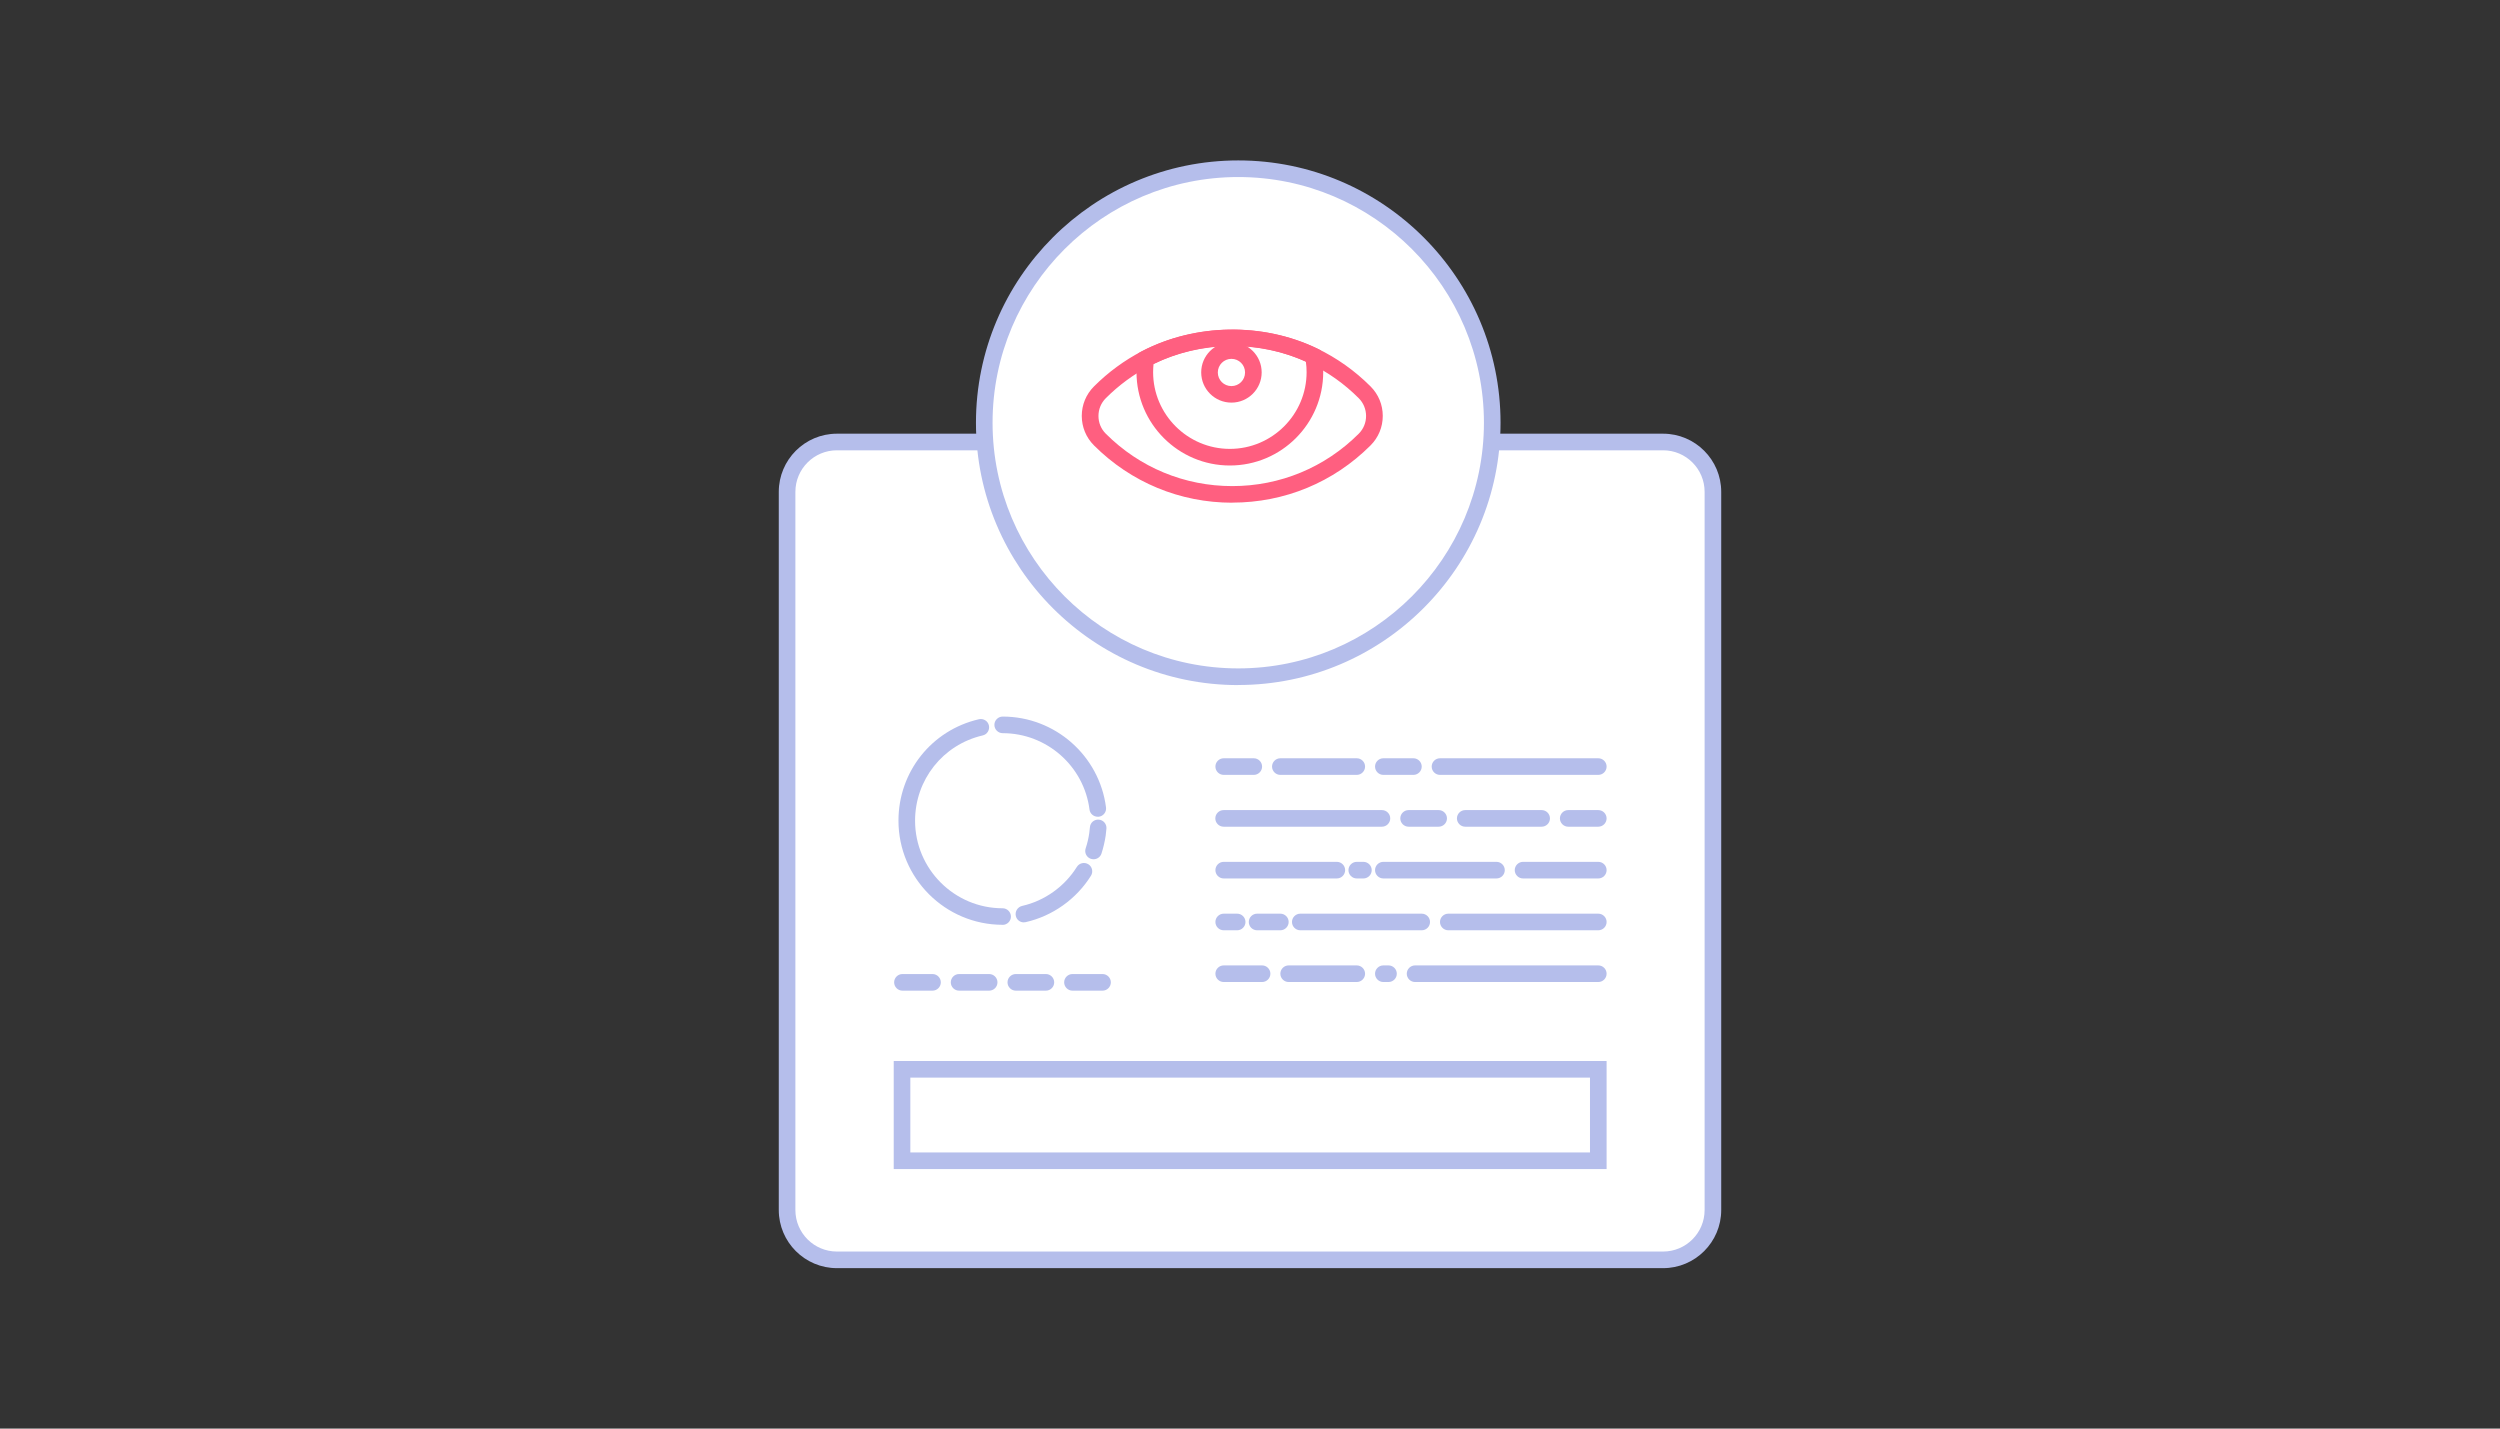 <?xml version="1.0" encoding="UTF-8"?>
<svg xmlns="http://www.w3.org/2000/svg" width="301" height="172" viewBox="0 0 301 172" fill="none">
  <rect x="0" y="0" width="301" height="172" fill="#333333" stroke="none"/>
  <g clip-path="url(#clip0_1732_6300)">
    <path d="M200.235 53.216H100.765C97.451 53.216 94.765 55.902 94.765 59.216V145.686C94.765 149 97.451 151.686 100.765 151.686H200.235C203.548 151.686 206.235 149 206.235 145.686V59.216C206.235 55.902 203.548 53.216 200.235 53.216Z" fill="white"></path>
    <path d="M200.235 152.686H100.765C96.905 152.686 93.765 149.546 93.765 145.686V59.216C93.765 55.356 96.905 52.216 100.765 52.216H200.235C204.095 52.216 207.235 55.356 207.235 59.216V145.686C207.235 149.546 204.095 152.686 200.235 152.686ZM100.765 54.216C98.005 54.216 95.765 56.456 95.765 59.216V145.686C95.765 148.446 98.005 150.686 100.765 150.686H200.235C202.995 150.686 205.235 148.446 205.235 145.686V59.216C205.235 56.456 202.995 54.216 200.235 54.216H100.765Z" fill="#B5BEEB"></path>
    <path d="M149.085 81.485C165.974 81.485 179.665 67.794 179.665 50.905C179.665 34.016 165.974 20.325 149.085 20.325C132.196 20.325 118.505 34.016 118.505 50.905C118.505 67.794 132.196 81.485 149.085 81.485Z" fill="white"></path>
    <path d="M149.085 82.485C131.665 82.485 117.505 68.315 117.505 50.905C117.505 33.495 131.675 19.315 149.085 19.315C166.495 19.315 180.665 33.485 180.665 50.895C180.665 68.305 166.495 82.475 149.085 82.475V82.485ZM149.085 21.315C132.775 21.315 119.505 34.585 119.505 50.895C119.505 67.205 132.775 80.475 149.085 80.475C165.395 80.475 178.665 67.205 178.665 50.895C178.665 34.585 165.405 21.315 149.085 21.315Z" fill="#B5BEEB"></path>
    <path d="M192.434 128.735H108.604V139.745H192.434V128.735Z" fill="white"></path>
    <path d="M193.434 140.755H107.604V127.745H193.434V140.755ZM109.604 138.755H191.434V129.745H109.604V138.755Z" fill="#B5BEEB"></path>
    <path d="M148.365 60.526C142.075 60.526 136.165 58.076 131.715 53.626C130.765 52.676 130.245 51.416 130.245 50.076C130.245 48.736 130.765 47.476 131.715 46.526C133.425 44.816 135.375 43.386 137.505 42.276C143.935 38.936 152.025 38.806 158.565 41.946C160.955 43.096 163.125 44.636 165.015 46.526C165.965 47.476 166.485 48.736 166.485 50.076C166.485 51.416 165.965 52.676 165.015 53.626C160.565 58.076 154.655 60.516 148.365 60.516V60.526ZM148.365 41.636C144.915 41.636 141.475 42.476 138.435 44.056C136.485 45.066 134.705 46.376 133.135 47.946C132.565 48.516 132.255 49.276 132.255 50.086C132.255 50.896 132.565 51.646 133.135 52.216C137.205 56.286 142.615 58.526 148.365 58.526C154.115 58.526 159.525 56.286 163.595 52.216C164.165 51.646 164.475 50.886 164.475 50.086C164.475 49.286 164.165 48.516 163.595 47.946C161.865 46.216 159.885 44.806 157.695 43.756C154.805 42.366 151.585 41.636 148.365 41.636Z" fill="#FF5F80"></path>
    <path d="M148.075 56.046C141.875 56.046 136.835 51.006 136.835 44.806C136.835 44.196 136.885 43.586 136.985 43.006L137.065 42.516L137.505 42.286C143.935 38.946 152.025 38.816 158.565 41.956L159.015 42.176L159.115 42.666C159.255 43.356 159.315 44.086 159.315 44.806C159.315 51.006 154.275 56.046 148.075 56.046ZM138.885 43.826C138.855 44.146 138.835 44.476 138.835 44.806C138.835 49.896 142.985 54.046 148.075 54.046C153.165 54.046 157.315 49.906 157.315 44.806C157.315 44.376 157.285 43.956 157.225 43.536C151.485 40.946 144.535 41.056 138.885 43.826Z" fill="#FF5F80"></path>
    <path d="M148.265 48.475C146.255 48.475 144.625 46.845 144.625 44.835C144.625 42.825 146.255 41.195 148.265 41.195C150.275 41.195 151.905 42.825 151.905 44.835C151.905 46.845 150.275 48.475 148.265 48.475ZM148.265 43.205C147.365 43.205 146.625 43.935 146.625 44.845C146.625 45.755 147.355 46.485 148.265 46.485C149.175 46.485 149.905 45.755 149.905 44.845C149.905 43.935 149.175 43.205 148.265 43.205Z" fill="#FF5F80"></path>
    <path d="M120.715 110.345C114.345 110.345 109.175 105.175 109.175 98.805C109.175 93.335 112.985 88.755 118.095 87.565" fill="white"></path>
    <path d="M120.715 111.346C113.805 111.346 108.175 105.726 108.175 98.806C108.175 92.936 112.155 87.916 117.865 86.596C118.405 86.476 118.945 86.806 119.065 87.346C119.185 87.886 118.855 88.426 118.315 88.546C113.525 89.656 110.175 93.886 110.175 98.816C110.175 104.626 114.905 109.356 120.715 109.356C121.265 109.356 121.715 109.806 121.715 110.356C121.715 110.906 121.265 111.356 120.715 111.356V111.346Z" fill="#B5BEEB"></path>
    <path d="M130.504 104.915C128.904 107.485 126.314 109.375 123.274 110.055L130.504 104.915Z" fill="white"></path>
    <path d="M123.274 111.055C122.814 111.055 122.404 110.745 122.304 110.275C122.184 109.735 122.524 109.205 123.054 109.075C125.764 108.465 128.174 106.745 129.654 104.375C129.944 103.905 130.564 103.765 131.034 104.055C131.504 104.345 131.644 104.965 131.354 105.435C129.594 108.255 126.724 110.295 123.494 111.025C123.424 111.045 123.344 111.045 123.274 111.045V111.055Z" fill="#B5BEEB"></path>
    <path d="M132.225 99.686C132.205 99.945 132.175 100.206 132.135 100.466C132.035 101.156 131.875 101.816 131.665 102.456" fill="white"></path>
    <path d="M131.665 103.455C131.565 103.455 131.455 103.435 131.345 103.405C130.825 103.235 130.535 102.665 130.715 102.135C130.915 101.545 131.055 100.935 131.145 100.315C131.175 100.075 131.205 99.845 131.225 99.605C131.265 99.055 131.725 98.645 132.295 98.685C132.845 98.725 133.255 99.205 133.215 99.755C133.195 100.045 133.165 100.325 133.125 100.605C133.015 101.335 132.845 102.065 132.615 102.775C132.475 103.195 132.085 103.455 131.665 103.455Z" fill="#B5BEEB"></path>
    <path d="M120.715 87.266C126.585 87.266 131.435 91.656 132.165 97.336L120.715 87.266Z" fill="white"></path>
    <path d="M132.165 98.335C131.665 98.335 131.235 97.965 131.175 97.465C130.505 92.225 126.015 88.275 120.725 88.275C120.175 88.275 119.725 87.825 119.725 87.275C119.725 86.725 120.175 86.275 120.725 86.275C127.025 86.275 132.365 90.975 133.165 97.215C133.235 97.765 132.845 98.265 132.295 98.335C132.255 98.335 132.215 98.335 132.165 98.335Z" fill="#B5BEEB"></path>
    <path d="M112.274 119.275H108.654C108.104 119.275 107.654 118.825 107.654 118.275C107.654 117.725 108.104 117.275 108.654 117.275H112.274C112.824 117.275 113.274 117.725 113.274 118.275C113.274 118.825 112.824 119.275 112.274 119.275Z" fill="#B5BEEB"></path>
    <path d="M119.095 119.275H115.475C114.925 119.275 114.475 118.825 114.475 118.275C114.475 117.725 114.925 117.275 115.475 117.275H119.095C119.645 117.275 120.095 117.725 120.095 118.275C120.095 118.825 119.645 119.275 119.095 119.275Z" fill="#B5BEEB"></path>
    <path d="M125.925 119.275H122.305C121.755 119.275 121.305 118.825 121.305 118.275C121.305 117.725 121.755 117.275 122.305 117.275H125.925C126.475 117.275 126.925 117.725 126.925 118.275C126.925 118.825 126.475 119.275 125.925 119.275Z" fill="#B5BEEB"></path>
    <path d="M132.745 119.275H129.125C128.575 119.275 128.125 118.825 128.125 118.275C128.125 117.725 128.575 117.275 129.125 117.275H132.745C133.295 117.275 133.745 117.725 133.745 118.275C133.745 118.825 133.295 119.275 132.745 119.275Z" fill="#B5BEEB"></path>
    <path d="M150.955 93.296H147.335C146.785 93.296 146.335 92.846 146.335 92.296C146.335 91.746 146.785 91.296 147.335 91.296H150.955C151.505 91.296 151.955 91.746 151.955 92.296C151.955 92.846 151.505 93.296 150.955 93.296Z" fill="#B5BEEB"></path>
    <path d="M163.354 93.296H154.154C153.604 93.296 153.154 92.846 153.154 92.296C153.154 91.746 153.604 91.296 154.154 91.296H163.354C163.904 91.296 164.354 91.746 164.354 92.296C164.354 92.846 163.904 93.296 163.354 93.296Z" fill="#B5BEEB"></path>
    <path d="M170.175 93.296H166.555C166.005 93.296 165.555 92.846 165.555 92.296C165.555 91.746 166.005 91.296 166.555 91.296H170.175C170.725 91.296 171.175 91.746 171.175 92.296C171.175 92.846 170.725 93.296 170.175 93.296Z" fill="#B5BEEB"></path>
    <path d="M192.435 93.296H173.375C172.825 93.296 172.375 92.846 172.375 92.296C172.375 91.746 172.825 91.296 173.375 91.296H192.435C192.985 91.296 193.435 91.746 193.435 92.296C193.435 92.846 192.985 93.296 192.435 93.296Z" fill="#B5BEEB"></path>
    <path d="M192.434 99.535H188.814C188.264 99.535 187.814 99.085 187.814 98.535C187.814 97.985 188.264 97.535 188.814 97.535H192.434C192.984 97.535 193.434 97.985 193.434 98.535C193.434 99.085 192.984 99.535 192.434 99.535Z" fill="#B5BEEB"></path>
    <path d="M185.615 99.535H176.415C175.865 99.535 175.415 99.085 175.415 98.535C175.415 97.985 175.865 97.535 176.415 97.535H185.615C186.165 97.535 186.615 97.985 186.615 98.535C186.615 99.085 186.165 99.535 185.615 99.535Z" fill="#B5BEEB"></path>
    <path d="M173.215 99.535H169.595C169.045 99.535 168.595 99.085 168.595 98.535C168.595 97.985 169.045 97.535 169.595 97.535H173.215C173.765 97.535 174.215 97.985 174.215 98.535C174.215 99.085 173.765 99.535 173.215 99.535Z" fill="#B5BEEB"></path>
    <path d="M166.384 99.535H147.324C146.774 99.535 146.324 99.085 146.324 98.535C146.324 97.985 146.774 97.535 147.324 97.535H166.384C166.934 97.535 167.384 97.985 167.384 98.535C167.384 99.085 166.934 99.535 166.384 99.535Z" fill="#B5BEEB"></path>
    <path d="M160.955 105.766H147.335C146.785 105.766 146.335 105.316 146.335 104.766C146.335 104.216 146.785 103.766 147.335 103.766H160.955C161.505 103.766 161.955 104.216 161.955 104.766C161.955 105.316 161.505 105.766 160.955 105.766Z" fill="#B5BEEB"></path>
    <path d="M164.154 105.766H163.354C162.804 105.766 162.354 105.316 162.354 104.766C162.354 104.216 162.804 103.766 163.354 103.766H164.154C164.704 103.766 165.154 104.216 165.154 104.766C165.154 105.316 164.704 105.766 164.154 105.766Z" fill="#B5BEEB"></path>
    <path d="M180.175 105.766H166.555C166.005 105.766 165.555 105.316 165.555 104.766C165.555 104.216 166.005 103.766 166.555 103.766H180.175C180.725 103.766 181.175 104.216 181.175 104.766C181.175 105.316 180.725 105.766 180.175 105.766Z" fill="#B5BEEB"></path>
    <path d="M192.435 105.766H183.375C182.825 105.766 182.375 105.316 182.375 104.766C182.375 104.216 182.825 103.766 183.375 103.766H192.435C192.985 103.766 193.435 104.216 193.435 104.766C193.435 105.316 192.985 105.766 192.435 105.766Z" fill="#B5BEEB"></path>
    <path d="M148.955 112.006H147.335C146.785 112.006 146.335 111.556 146.335 111.006C146.335 110.456 146.785 110.006 147.335 110.006H148.955C149.505 110.006 149.955 110.456 149.955 111.006C149.955 111.556 149.505 112.006 148.955 112.006Z" fill="#B5BEEB"></path>
    <path d="M154.154 112.006H151.354C150.804 112.006 150.354 111.556 150.354 111.006C150.354 110.456 150.804 110.006 151.354 110.006H154.154C154.704 110.006 155.154 110.456 155.154 111.006C155.154 111.556 154.704 112.006 154.154 112.006Z" fill="#B5BEEB"></path>
    <path d="M171.175 112.006H156.555C156.005 112.006 155.555 111.556 155.555 111.006C155.555 110.456 156.005 110.006 156.555 110.006H171.175C171.725 110.006 172.175 110.456 172.175 111.006C172.175 111.556 171.725 112.006 171.175 112.006Z" fill="#B5BEEB"></path>
    <path d="M192.435 112.006H174.375C173.825 112.006 173.375 111.556 173.375 111.006C173.375 110.456 173.825 110.006 174.375 110.006H192.435C192.985 110.006 193.435 110.456 193.435 111.006C193.435 111.556 192.985 112.006 192.435 112.006Z" fill="#B5BEEB"></path>
    <path d="M151.955 118.235H147.335C146.785 118.235 146.335 117.785 146.335 117.235C146.335 116.685 146.785 116.235 147.335 116.235H151.955C152.505 116.235 152.955 116.685 152.955 117.235C152.955 117.785 152.505 118.235 151.955 118.235Z" fill="#B5BEEB"></path>
    <path d="M163.354 118.235H155.154C154.604 118.235 154.154 117.785 154.154 117.235C154.154 116.685 154.604 116.235 155.154 116.235H163.354C163.904 116.235 164.354 116.685 164.354 117.235C164.354 117.785 163.904 118.235 163.354 118.235Z" fill="#B5BEEB"></path>
    <path d="M167.175 118.235H166.555C166.005 118.235 165.555 117.785 165.555 117.235C165.555 116.685 166.005 116.235 166.555 116.235H167.175C167.725 116.235 168.175 116.685 168.175 117.235C168.175 117.785 167.725 118.235 167.175 118.235Z" fill="#B5BEEB"></path>
    <path d="M192.435 118.235H170.375C169.825 118.235 169.375 117.785 169.375 117.235C169.375 116.685 169.825 116.235 170.375 116.235H192.435C192.985 116.235 193.435 116.685 193.435 117.235C193.435 117.785 192.985 118.235 192.435 118.235Z" fill="#B5BEEB"></path>
  </g>
  <defs>
    <clipPath id="clip0_1732_6300">
      <rect width="113.47" height="133.37" fill="white" transform="translate(93.765 19.315)"></rect>
    </clipPath>
  </defs>
</svg>
